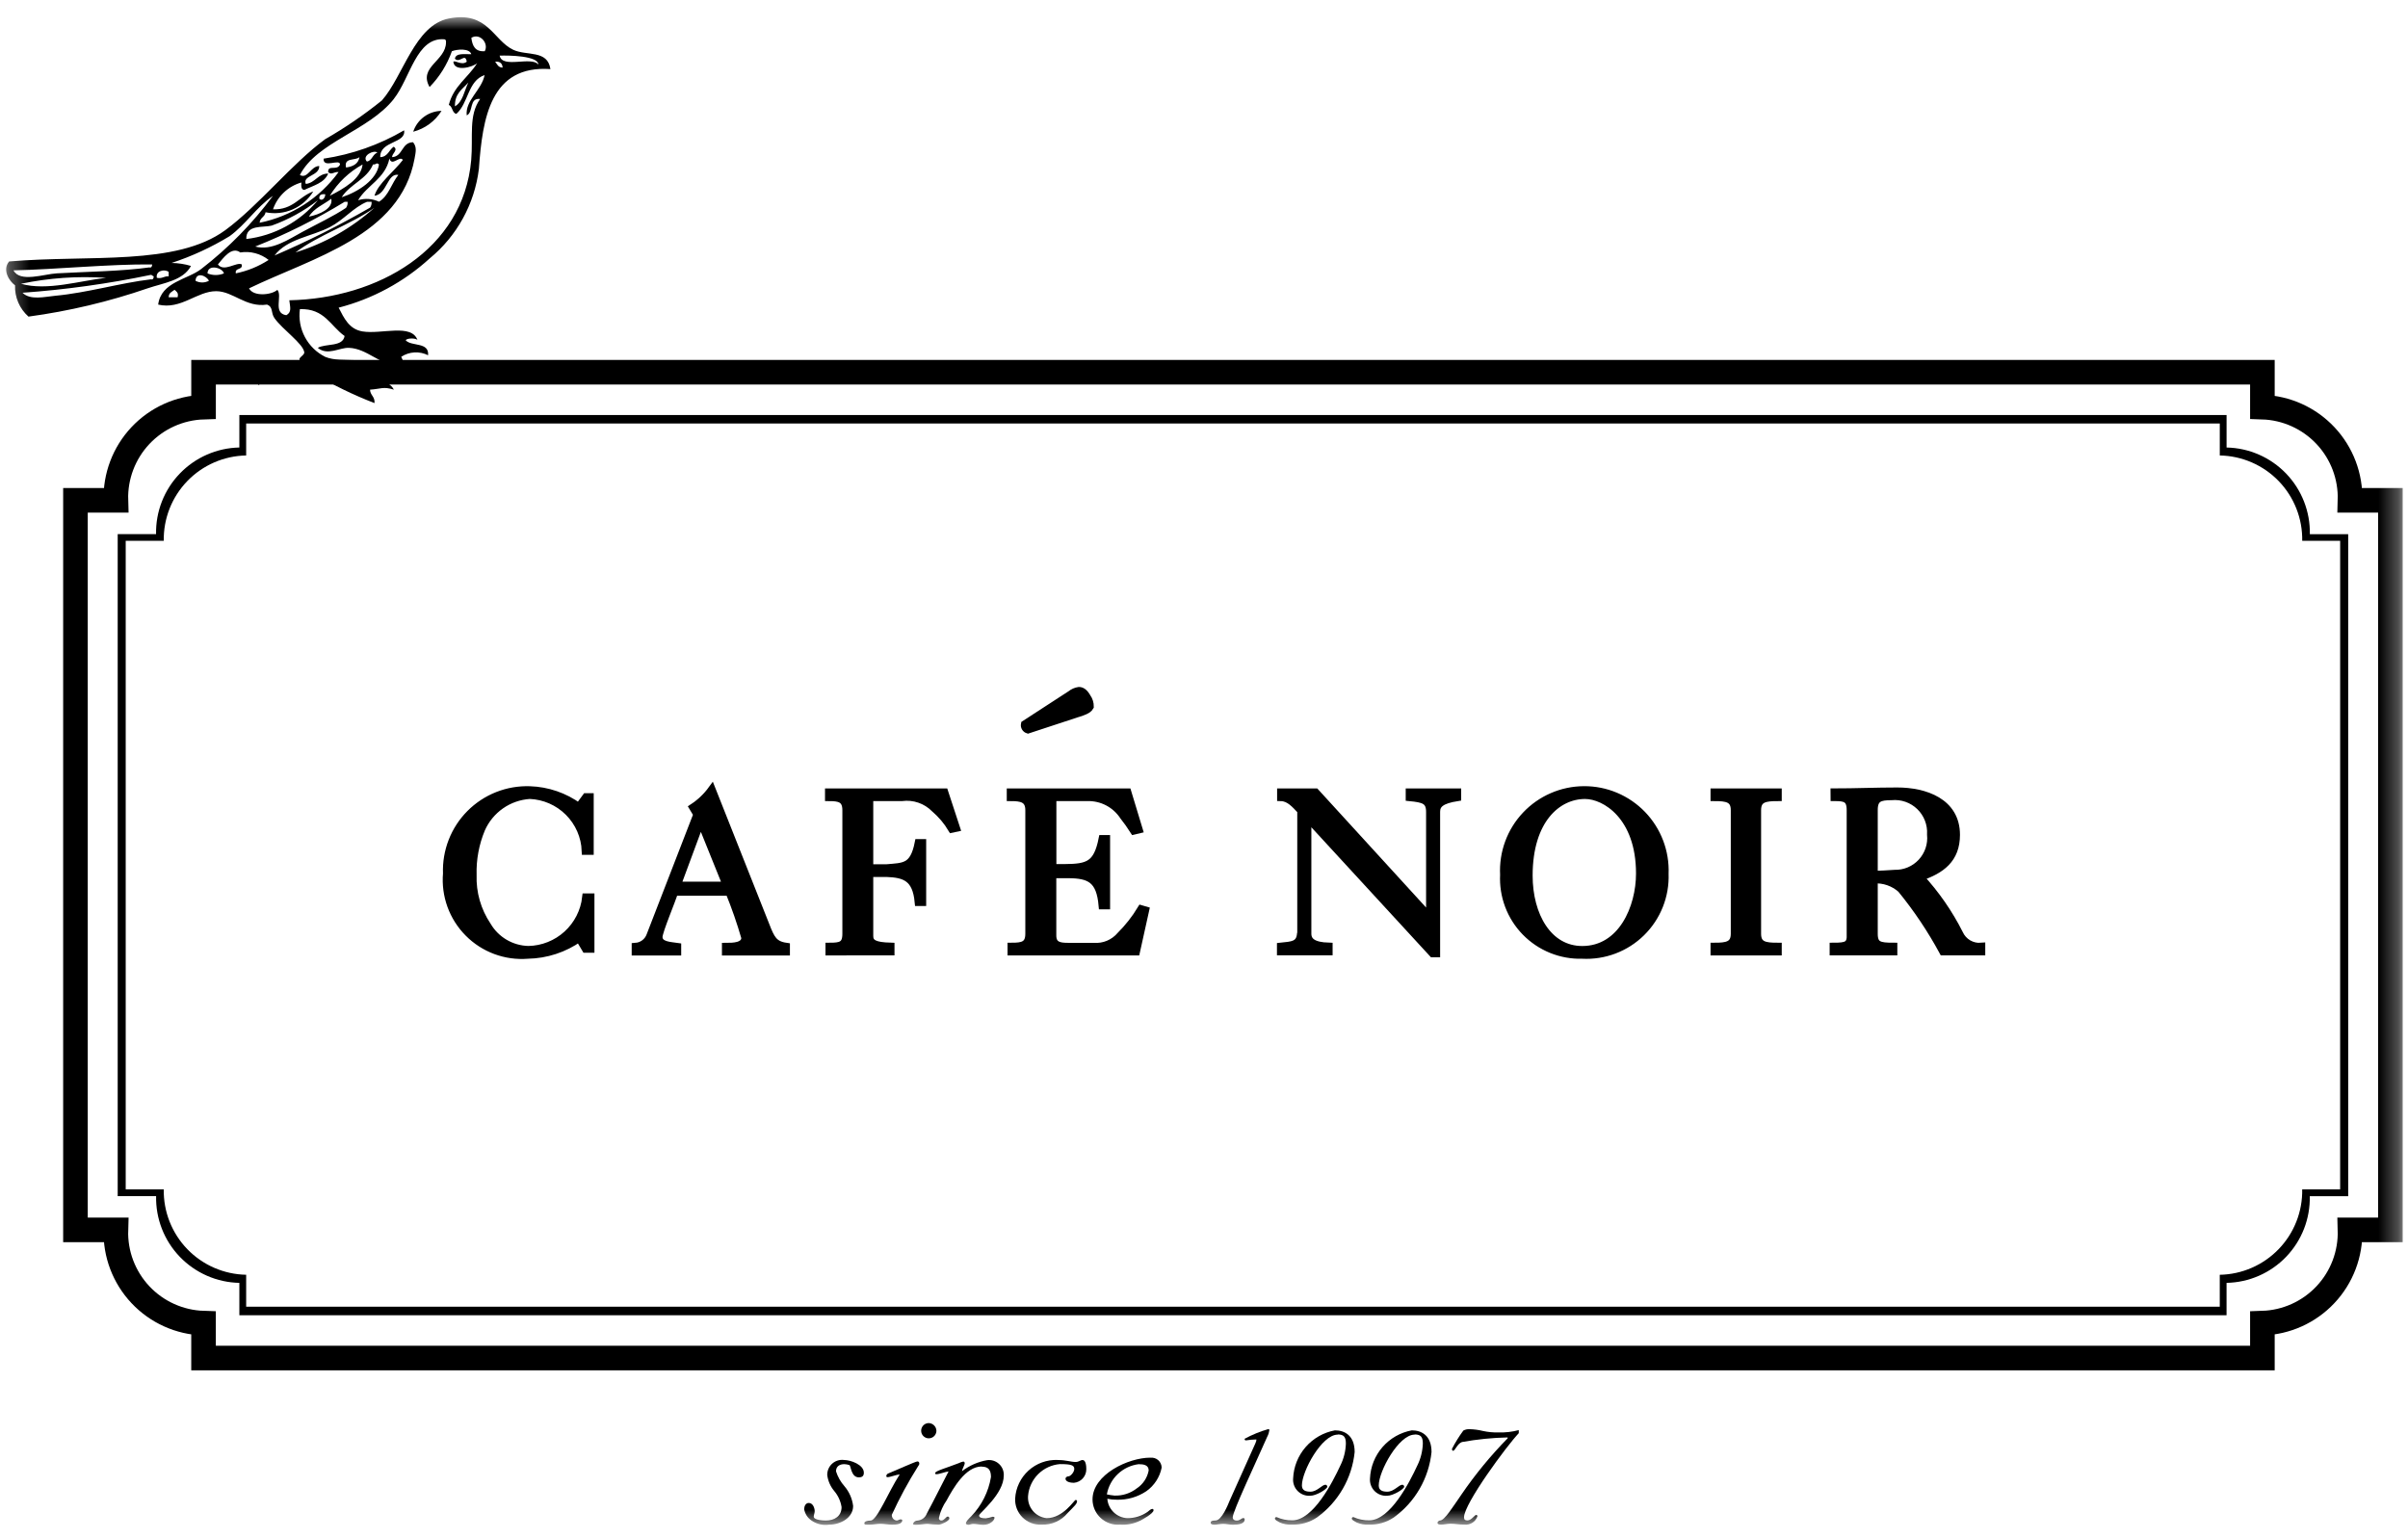 <svg width="122" height="78" viewBox="0 0 122 78" fill="none" xmlns="http://www.w3.org/2000/svg">
<mask id="mask0_11_1423" style="mask-type:luminance" maskUnits="userSpaceOnUse" x="0" y="0" width="122" height="78">
<path d="M121.692 0.871H0.31V77.258H121.692V0.871Z" fill="white"/>
</mask>
<g mask="url(#mask0_11_1423)">
<path d="M114.623 68.814V67.045C115.837 67.006 116.987 66.487 117.819 65.601C118.652 64.715 119.098 63.535 119.062 62.32H121.108V25.351H119.062C119.098 24.136 118.651 22.957 117.818 22.072C116.986 21.187 115.837 20.668 114.623 20.629V18.86H10.313V20.629C9.099 20.667 7.948 21.185 7.115 22.071C6.283 22.956 5.835 24.136 5.872 25.351H3.823V62.32H5.872C5.834 63.535 6.281 64.716 7.114 65.602C7.947 66.488 9.097 67.007 10.312 67.045V68.814H114.623Z" stroke="black" stroke-width="1.246" stroke-miterlimit="10"/>
<path d="M118.562 60.265H116.64C116.66 61.393 116.231 62.483 115.447 63.294C114.664 64.106 113.59 64.574 112.463 64.594V66.213H12.472V64.593C11.344 64.572 10.271 64.105 9.488 63.293C8.705 62.482 8.277 61.392 8.297 60.265H6.369V27.404H8.297C8.277 26.277 8.706 25.188 9.489 24.377C10.272 23.566 11.345 23.099 12.472 23.079V21.459H112.464V23.079C113.022 23.089 113.573 23.208 114.085 23.431C114.597 23.653 115.06 23.975 115.448 24.376C115.836 24.778 116.141 25.252 116.345 25.771C116.55 26.291 116.65 26.846 116.641 27.404H118.563L118.562 60.265ZM112.808 22.676V21.03H12.127V22.675C10.985 22.698 9.899 23.174 9.108 23.997C8.316 24.82 7.884 25.924 7.907 27.066H5.963V60.609H7.909C7.897 61.175 7.997 61.737 8.202 62.264C8.408 62.791 8.715 63.272 9.107 63.68C9.499 64.088 9.967 64.415 10.485 64.642C11.003 64.87 11.561 64.993 12.127 65.004V66.644H112.807V65.004C113.372 64.993 113.93 64.871 114.448 64.644C114.966 64.418 115.434 64.091 115.826 63.683C116.218 63.275 116.525 62.794 116.731 62.267C116.936 61.741 117.036 61.178 117.024 60.613H118.97V27.067H117.027C117.049 25.926 116.618 24.822 115.827 23.998C115.036 23.175 113.951 22.699 112.81 22.676" fill="black"/>
<path d="M52.081 36.967C52.027 36.95 51.981 36.914 51.952 36.865C51.922 36.816 51.912 36.758 51.923 36.702L54.257 35.186C54.374 35.092 54.514 35.03 54.663 35.008C54.795 35.008 54.928 35.085 55.072 35.339C55.169 35.476 55.22 35.639 55.218 35.806C55.163 35.906 55.059 35.982 54.809 36.07L52.081 36.967Z" fill="black"/>
<path d="M52.081 36.967C52.027 36.95 51.981 36.914 51.952 36.865C51.922 36.816 51.912 36.758 51.923 36.702L54.257 35.186C54.374 35.092 54.514 35.03 54.663 35.008C54.795 35.008 54.928 35.085 55.072 35.339C55.169 35.476 55.22 35.639 55.218 35.806C55.163 35.906 55.059 35.982 54.809 36.07L52.081 36.967Z" stroke="black" stroke-width="0.398"/>
<path d="M29.695 40.391H29.881V43.115H29.672C29.643 42.373 29.335 41.67 28.81 41.145C28.285 40.621 27.581 40.313 26.84 40.284C26.312 40.318 25.803 40.496 25.369 40.799C24.936 41.102 24.594 41.518 24.381 42.002C24.074 42.739 23.926 43.532 23.948 44.33C23.917 45.244 24.174 46.145 24.683 46.905C24.897 47.27 25.201 47.575 25.567 47.79C25.932 48.004 26.346 48.122 26.77 48.132C27.497 48.119 28.196 47.841 28.734 47.351C29.272 46.861 29.614 46.191 29.695 45.468H29.918V48.077H29.674L29.346 47.526C28.582 48.067 27.672 48.365 26.735 48.381C26.185 48.425 25.631 48.348 25.113 48.156C24.595 47.964 24.125 47.661 23.736 47.269C23.346 46.877 23.047 46.405 22.858 45.886C22.67 45.367 22.596 44.812 22.643 44.262C22.621 43.703 22.715 43.146 22.918 42.625C23.12 42.104 23.429 41.631 23.823 41.234C24.217 40.838 24.689 40.527 25.208 40.321C25.728 40.115 26.285 40.019 26.843 40.038C27.738 40.066 28.604 40.364 29.326 40.893L29.695 40.391Z" fill="black"/>
<path d="M29.695 40.391H29.881V43.115H29.672C29.643 42.373 29.335 41.67 28.81 41.145C28.285 40.621 27.581 40.313 26.84 40.284C26.312 40.318 25.803 40.496 25.369 40.799C24.936 41.102 24.594 41.518 24.381 42.002C24.074 42.739 23.926 43.532 23.948 44.33C23.917 45.244 24.174 46.145 24.683 46.905C24.897 47.27 25.201 47.575 25.567 47.79C25.932 48.004 26.346 48.122 26.77 48.132C27.497 48.119 28.196 47.841 28.734 47.351C29.272 46.861 29.614 46.191 29.695 45.468H29.918V48.077H29.674L29.346 47.526C28.582 48.067 27.672 48.365 26.735 48.381C26.185 48.425 25.631 48.348 25.113 48.156C24.595 47.964 24.125 47.661 23.736 47.269C23.346 46.877 23.047 46.405 22.858 45.886C22.67 45.367 22.596 44.812 22.643 44.262C22.621 43.703 22.715 43.146 22.918 42.625C23.12 42.104 23.429 41.631 23.823 41.234C24.217 40.838 24.689 40.527 25.208 40.321C25.728 40.115 26.285 40.019 26.843 40.038C27.738 40.066 28.604 40.364 29.326 40.893L29.695 40.391Z" stroke="black" stroke-width="0.398"/>
<path d="M34.289 44.873H36.822L35.502 41.601L34.289 44.873ZM32.203 48.217V47.974C32.367 47.962 32.525 47.904 32.657 47.805C32.789 47.706 32.89 47.571 32.947 47.417L35.328 41.268L35.117 40.917C35.484 40.675 35.804 40.371 36.063 40.017L38.795 46.908C39.051 47.566 39.196 47.879 39.822 47.97V48.217H36.776V47.974C37.127 47.974 37.757 47.974 37.757 47.511C37.529 46.723 37.26 45.947 36.95 45.188H34.16C34.045 45.604 33.368 47.176 33.368 47.476C33.368 47.926 33.987 47.926 34.313 47.976V48.217H32.203Z" fill="black"/>
<path d="M34.289 44.873H36.822L35.502 41.601L34.289 44.873ZM32.203 48.217V47.974C32.367 47.962 32.525 47.904 32.657 47.805C32.789 47.706 32.89 47.571 32.947 47.417L35.328 41.268L35.117 40.917C35.484 40.675 35.804 40.371 36.063 40.017L38.795 46.908C39.051 47.566 39.196 47.879 39.822 47.97V48.217H36.776V47.974C37.127 47.974 37.757 47.974 37.757 47.511C37.529 46.723 37.26 45.947 36.95 45.188H34.16C34.045 45.604 33.368 47.176 33.368 47.476C33.368 47.926 33.987 47.926 34.313 47.976V48.217H32.203Z" stroke="black" stroke-width="0.398"/>
<path d="M42.022 48.213V47.968C42.599 47.968 42.877 47.91 42.877 47.313V41.05C42.877 40.45 42.507 40.393 41.998 40.393V40.15H47.847L48.438 41.95L48.228 41.995C47.997 41.608 47.704 41.262 47.362 40.968C47.146 40.749 46.882 40.584 46.592 40.484C46.3 40.384 45.99 40.353 45.685 40.393H44.044V43.993H44.91C45.791 43.912 46.288 43.981 46.541 42.718H46.725V45.708H46.541C46.425 44.458 45.84 44.271 44.91 44.237H44.044V47.428C44.044 47.802 44.31 47.942 45.12 47.965V48.21L42.022 48.213Z" fill="black"/>
<path d="M42.022 48.213V47.968C42.599 47.968 42.877 47.91 42.877 47.313V41.05C42.877 40.45 42.507 40.393 41.998 40.393V40.15H47.847L48.438 41.95L48.228 41.995C47.997 41.608 47.704 41.262 47.362 40.968C47.146 40.749 46.882 40.584 46.592 40.484C46.3 40.384 45.99 40.353 45.685 40.393H44.044V43.993H44.91C45.791 43.912 46.288 43.981 46.541 42.718H46.725V45.708H46.541C46.425 44.458 45.84 44.271 44.91 44.237H44.044V47.428C44.044 47.802 44.31 47.942 45.12 47.965V48.21L42.022 48.213Z" stroke="black" stroke-width="0.398"/>
<path d="M51.246 48.213V47.968C51.801 47.968 52.146 47.91 52.146 47.313V41.05C52.146 40.45 51.728 40.393 51.206 40.393V40.15H57.124L57.694 42.031L57.449 42.089C57.287 41.834 57.113 41.589 56.926 41.353C56.726 41.048 56.452 40.8 56.129 40.632C55.806 40.464 55.445 40.382 55.082 40.393H53.322V43.982H53.959C55.131 43.972 55.594 43.831 55.859 42.511H56.043V45.878H55.859C55.742 44.568 55.232 44.3 54.107 44.3H53.318V47.4C53.318 47.926 53.689 47.973 54.118 47.973H55.418C55.67 47.992 55.924 47.95 56.158 47.853C56.392 47.755 56.6 47.605 56.766 47.412C57.17 47.009 57.525 46.558 57.821 46.069L58.021 46.127L57.559 48.213H51.246Z" fill="black"/>
<path d="M51.246 48.213V47.968C51.801 47.968 52.146 47.91 52.146 47.313V41.05C52.146 40.45 51.728 40.393 51.206 40.393V40.15H57.124L57.694 42.031L57.449 42.089C57.287 41.834 57.113 41.589 56.926 41.353C56.726 41.048 56.452 40.8 56.129 40.632C55.806 40.464 55.445 40.382 55.082 40.393H53.322V43.982H53.959C55.131 43.972 55.594 43.831 55.859 42.511H56.043V45.878H55.859C55.742 44.568 55.232 44.3 54.107 44.3H53.318V47.4C53.318 47.926 53.689 47.973 54.118 47.973H55.418C55.67 47.992 55.924 47.95 56.158 47.853C56.392 47.755 56.6 47.605 56.766 47.412C57.17 47.009 57.525 46.558 57.821 46.069L58.021 46.127L57.559 48.213H51.246Z" stroke="black" stroke-width="0.398"/>
<path d="M66.24 41.408V47.308C66.24 47.708 66.534 47.94 67.317 47.964V48.208H64.895V47.964C65.454 47.905 65.868 47.905 65.912 47.308C65.913 47.295 65.917 47.283 65.924 47.273V41.072C65.608 40.733 65.323 40.407 64.903 40.394V40.149H66.65L72.451 46.498V41.143C72.451 40.543 72.135 40.465 71.419 40.395V40.15H73.831V40.395C73.022 40.524 72.764 40.744 72.764 41.131V48.308H72.587L66.24 41.408Z" fill="black"/>
<path d="M66.24 41.408V47.308C66.24 47.708 66.534 47.94 67.317 47.964V48.208H64.895V47.964C65.454 47.905 65.868 47.905 65.912 47.308C65.913 47.295 65.917 47.283 65.924 47.273V41.072C65.608 40.733 65.323 40.407 64.903 40.394V40.149H66.65L72.451 46.498V41.143C72.451 40.543 72.135 40.465 71.419 40.395V40.15H73.831V40.395C73.022 40.524 72.764 40.744 72.764 41.131V48.308H72.587L66.24 41.408Z" stroke="black" stroke-width="0.398"/>
<path d="M80.305 40.286C78.906 40.286 77.451 41.525 77.451 44.367C77.451 46.393 78.433 48.134 80.163 48.134C82.175 48.134 83.087 45.994 83.087 44.262C83.087 41.362 81.335 40.286 80.305 40.286ZM84.34 44.276C84.359 44.827 84.264 45.375 84.061 45.887C83.857 46.399 83.549 46.862 83.156 47.249C82.763 47.635 82.294 47.935 81.779 48.13C81.264 48.325 80.714 48.41 80.163 48.381C79.631 48.396 79.101 48.3 78.607 48.1C78.113 47.9 77.665 47.599 77.293 47.218C76.921 46.837 76.632 46.382 76.444 45.883C76.256 45.385 76.174 44.852 76.201 44.32C76.173 43.77 76.256 43.22 76.446 42.703C76.636 42.185 76.929 41.712 77.307 41.312C77.685 40.911 78.141 40.591 78.646 40.372C79.151 40.152 79.695 40.038 80.246 40.035C80.797 40.031 81.343 40.14 81.851 40.354C82.358 40.568 82.817 40.883 83.2 41.279C83.582 41.675 83.88 42.145 84.076 42.66C84.272 43.175 84.361 43.725 84.338 44.275" fill="black"/>
<path d="M80.305 40.286C78.906 40.286 77.451 41.525 77.451 44.367C77.451 46.393 78.433 48.134 80.163 48.134C82.175 48.134 83.087 45.994 83.087 44.262C83.087 41.362 81.335 40.286 80.305 40.286ZM84.34 44.275C84.36 44.826 84.265 45.374 84.061 45.886C83.857 46.398 83.549 46.862 83.156 47.248C82.763 47.635 82.294 47.935 81.779 48.13C81.264 48.325 80.714 48.41 80.163 48.381C79.631 48.396 79.101 48.3 78.607 48.1C78.113 47.9 77.665 47.599 77.293 47.218C76.921 46.837 76.632 46.382 76.444 45.883C76.256 45.385 76.174 44.852 76.201 44.32C76.173 43.77 76.256 43.22 76.446 42.703C76.636 42.185 76.929 41.712 77.307 41.312C77.685 40.911 78.141 40.591 78.646 40.372C79.151 40.152 79.695 40.038 80.246 40.035C80.797 40.031 81.343 40.14 81.851 40.354C82.358 40.568 82.817 40.883 83.2 41.279C83.582 41.675 83.88 42.145 84.076 42.66C84.272 43.175 84.362 43.725 84.34 44.275Z" stroke="black" stroke-width="0.398"/>
<path d="M86.862 48.213V47.968C87.483 47.968 87.888 47.91 87.888 47.313V41.05C87.888 40.45 87.481 40.393 86.862 40.393V40.15H90.072V40.393C89.43 40.393 89.026 40.453 89.026 41.05V47.313C89.026 47.913 89.425 47.968 90.072 47.968V48.213H86.862Z" fill="black"/>
<path d="M86.862 48.213V47.968C87.483 47.968 87.888 47.91 87.888 47.313V41.05C87.888 40.45 87.481 40.393 86.862 40.393V40.15H90.072V40.393C89.43 40.393 89.026 40.453 89.026 41.05V47.313C89.026 47.913 89.425 47.968 90.072 47.968V48.213H86.862Z" stroke="black" stroke-width="0.398"/>
<path d="M97.832 42.286C97.848 42.021 97.806 41.756 97.71 41.509C97.614 41.262 97.466 41.038 97.275 40.854C97.084 40.67 96.856 40.529 96.605 40.441C96.355 40.354 96.088 40.322 95.825 40.347C95.225 40.347 94.936 40.441 94.936 41.047V44.321C95.285 44.321 95.636 44.298 95.986 44.274C96.242 44.28 96.497 44.232 96.733 44.133C96.97 44.033 97.182 43.884 97.357 43.696C97.531 43.508 97.664 43.285 97.746 43.042C97.828 42.799 97.857 42.541 97.832 42.286ZM92.942 40.148C93.981 40.148 95.055 40.101 96.124 40.101C97.525 40.101 99.102 40.637 99.102 42.301C99.102 43.527 98.353 44.077 97.269 44.441C98.064 45.301 98.736 46.268 99.263 47.314C99.359 47.526 99.518 47.702 99.719 47.82C99.92 47.937 100.152 47.99 100.383 47.97V48.211H98.447C97.84 47.09 97.129 46.03 96.323 45.044C96.134 44.877 95.915 44.748 95.677 44.666C95.439 44.584 95.187 44.55 94.936 44.565V47.311C94.936 47.911 95.216 47.967 95.928 47.967V48.211H92.897V47.967C93.55 47.967 93.796 47.91 93.76 47.311V41.048C93.76 40.448 93.48 40.392 92.944 40.392L92.942 40.148Z" fill="black"/>
<path d="M97.832 42.286C97.848 42.021 97.806 41.756 97.71 41.509C97.614 41.262 97.466 41.038 97.275 40.854C97.084 40.67 96.856 40.529 96.605 40.441C96.355 40.354 96.088 40.322 95.825 40.347C95.225 40.347 94.936 40.441 94.936 41.047V44.321C95.285 44.321 95.636 44.298 95.986 44.274C96.242 44.28 96.497 44.232 96.733 44.133C96.97 44.033 97.182 43.884 97.357 43.696C97.531 43.508 97.664 43.285 97.746 43.042C97.828 42.799 97.857 42.541 97.832 42.286ZM92.942 40.148C93.981 40.148 95.055 40.101 96.124 40.101C97.525 40.101 99.102 40.637 99.102 42.301C99.102 43.527 98.353 44.077 97.269 44.441C98.064 45.301 98.736 46.268 99.263 47.314C99.359 47.526 99.518 47.702 99.719 47.82C99.92 47.937 100.152 47.99 100.383 47.97V48.211H98.447C97.84 47.09 97.129 46.03 96.323 45.044C96.134 44.877 95.915 44.748 95.677 44.666C95.439 44.584 95.187 44.55 94.936 44.565V47.311C94.936 47.911 95.216 47.967 95.928 47.967V48.211H92.897V47.967C93.55 47.967 93.796 47.91 93.76 47.311V41.048C93.76 40.448 93.48 40.392 92.944 40.392L92.942 40.148Z" stroke="black" stroke-width="0.398"/>
<path d="M43.513 74.859C43.113 74.859 43.113 74.259 43.034 74.237C42.95 74.208 42.864 74.192 42.776 74.19C42.53 74.19 42.356 74.308 42.356 74.553C42.445 74.834 42.593 75.093 42.789 75.314C43.028 75.596 43.178 75.941 43.223 76.308C43.223 76.929 42.556 77.256 42.006 77.256C41.698 77.301 41.385 77.23 41.128 77.056C41.027 76.991 40.94 76.905 40.874 76.805C40.808 76.704 40.763 76.591 40.743 76.473C40.743 76.331 40.811 76.156 40.976 76.156C41.186 76.156 41.276 76.413 41.276 76.576C41.276 76.671 41.228 76.762 41.228 76.847C41.228 77.022 41.685 77.047 41.838 77.047C42.284 77.047 42.638 76.822 42.638 76.366C42.591 76.064 42.461 75.78 42.263 75.547C42.071 75.318 41.949 75.038 41.912 74.741C41.909 74.632 41.931 74.524 41.974 74.425C42.017 74.325 42.082 74.236 42.163 74.163C42.244 74.091 42.34 74.037 42.444 74.005C42.548 73.973 42.658 73.964 42.766 73.979C43.095 73.979 43.766 74.215 43.766 74.623C43.766 74.788 43.682 74.858 43.519 74.858" fill="black"/>
<path d="M47.443 72.494C47.443 72.57 47.42 72.645 47.378 72.709C47.336 72.772 47.276 72.822 47.205 72.851C47.135 72.88 47.057 72.888 46.982 72.874C46.907 72.859 46.838 72.822 46.784 72.769C46.73 72.715 46.693 72.646 46.678 72.571C46.663 72.496 46.67 72.419 46.7 72.348C46.728 72.278 46.778 72.217 46.841 72.174C46.905 72.132 46.979 72.109 47.056 72.109C47.157 72.112 47.253 72.154 47.325 72.225C47.397 72.297 47.439 72.393 47.443 72.494ZM46.578 74.156C46.578 74.216 46.541 74.25 46.508 74.307C46.013 75.093 45.571 75.91 45.184 76.755C45.179 76.826 45.202 76.897 45.248 76.951C45.294 77.006 45.359 77.04 45.431 77.048C45.501 77.048 45.559 76.987 45.63 76.987C45.666 76.987 45.712 76.999 45.712 77.035C45.712 77.247 45.361 77.257 45.197 77.257C44.996 77.257 44.797 77.212 44.602 77.212C44.425 77.212 44.237 77.257 44.05 77.257C43.839 77.257 43.792 77.269 43.792 77.176C43.792 77.105 43.92 77.049 44.108 77.049C44.435 77.049 45.008 75.596 45.584 74.709C45.383 74.731 45.103 74.849 44.962 74.849C44.954 74.85 44.946 74.848 44.939 74.846C44.931 74.843 44.925 74.839 44.919 74.833C44.914 74.828 44.909 74.821 44.907 74.814C44.904 74.806 44.903 74.799 44.904 74.791C44.906 74.762 44.917 74.734 44.934 74.711C44.952 74.688 44.976 74.671 45.004 74.661C45.261 74.561 46.386 74.052 46.478 74.052C46.55 74.052 46.574 74.1 46.574 74.158" fill="black"/>
<path d="M49.735 74.309C48.917 74.309 48.296 75.409 47.958 76.029C47.771 76.296 47.639 76.597 47.57 76.916C47.568 76.933 47.569 76.951 47.575 76.968C47.581 76.984 47.59 76.999 47.602 77.012C47.615 77.024 47.63 77.034 47.646 77.04C47.663 77.046 47.68 77.048 47.698 77.046C47.84 77.046 47.932 76.846 48.015 76.846C48.026 76.846 48.038 76.849 48.049 76.853C48.059 76.858 48.069 76.865 48.077 76.874C48.085 76.883 48.09 76.894 48.094 76.905C48.097 76.916 48.098 76.928 48.097 76.94C48.097 77.08 47.663 77.257 47.559 77.257C47.37 77.252 47.181 77.238 46.994 77.214C46.854 77.214 46.609 77.262 46.421 77.262C46.351 77.262 46.257 77.262 46.257 77.214C46.271 77.166 46.301 77.125 46.341 77.096C46.381 77.066 46.429 77.05 46.479 77.05C46.585 77.043 46.687 77.005 46.772 76.941C46.857 76.877 46.922 76.789 46.958 76.689C47.345 75.975 47.683 75.273 48.058 74.559C47.872 74.581 47.603 74.699 47.437 74.699C47.39 74.699 47.38 74.675 47.38 74.64C47.38 74.533 47.954 74.382 48.573 74.14C48.646 74.102 48.725 74.074 48.807 74.058C48.827 74.06 48.845 74.069 48.858 74.085C48.871 74.1 48.878 74.12 48.877 74.14C48.877 74.232 48.761 74.409 48.737 74.548C49.11 74.261 49.548 74.069 50.013 73.988C50.121 73.974 50.231 73.983 50.335 74.016C50.439 74.049 50.534 74.104 50.614 74.178C50.695 74.251 50.758 74.342 50.8 74.442C50.841 74.543 50.861 74.652 50.856 74.761C50.856 75.719 49.604 76.661 49.604 76.795C49.604 76.901 49.756 76.935 49.944 76.935C50.062 76.919 50.179 76.891 50.293 76.854C50.341 76.854 50.387 76.864 50.387 76.901C50.387 77.041 50.153 77.264 49.827 77.264C49.627 77.264 49.464 77.216 49.311 77.216C49.211 77.216 49.136 77.264 49.065 77.264C48.994 77.264 48.937 77.228 48.937 77.195C48.937 77.088 49.078 76.961 49.207 76.831C49.734 76.285 50.083 75.591 50.207 74.842C50.207 74.503 50.089 74.316 49.738 74.316" fill="black"/>
<path d="M53.586 73.98C54.03 73.98 54.252 74.08 54.497 74.08C54.661 74.08 54.744 73.98 54.848 73.98C55.012 73.98 55.037 74.28 55.037 74.435C55.041 74.611 54.978 74.781 54.86 74.911C54.743 75.041 54.58 75.121 54.405 75.135C54.239 75.135 53.983 75.087 53.983 74.925C53.983 74.856 54.064 74.807 54.135 74.807C54.235 74.807 54.427 74.597 54.427 74.431C54.427 74.245 54.274 74.187 53.701 74.187C53.284 74.221 52.893 74.402 52.597 74.697C52.301 74.993 52.12 75.383 52.086 75.8C52.065 76.073 52.152 76.343 52.326 76.553C52.501 76.763 52.751 76.897 53.023 76.927C53.877 76.927 54.423 76.003 54.497 76.003C54.522 76.003 54.568 76.015 54.568 76.062C54.568 76.202 54.451 76.293 54.088 76.67C53.928 76.863 53.725 77.016 53.496 77.117C53.267 77.218 53.018 77.265 52.768 77.253C52.591 77.263 52.414 77.235 52.249 77.173C52.084 77.11 51.933 77.013 51.807 76.889C51.681 76.765 51.583 76.615 51.518 76.451C51.454 76.286 51.424 76.11 51.432 75.933C51.462 75.39 51.706 74.88 52.109 74.514C52.512 74.148 53.043 73.956 53.587 73.978" fill="black"/>
<path d="M57.69 74.191C57.293 74.241 56.922 74.416 56.632 74.692C56.342 74.967 56.148 75.328 56.078 75.722C56.205 75.75 56.334 75.77 56.465 75.782C56.87 75.797 57.268 75.669 57.589 75.421C57.746 75.318 57.882 75.184 57.986 75.027C58.091 74.871 58.162 74.694 58.197 74.509C58.197 74.226 57.928 74.192 57.697 74.192M58.282 73.864C58.353 73.855 58.425 73.862 58.494 73.883C58.562 73.904 58.626 73.939 58.68 73.986C58.734 74.033 58.777 74.091 58.807 74.156C58.837 74.221 58.854 74.292 58.855 74.364C58.76 74.846 58.483 75.273 58.083 75.557C57.64 75.855 57.116 76.007 56.583 75.991C56.421 75.992 56.26 75.977 56.102 75.945C56.122 76.203 56.235 76.444 56.42 76.625C56.605 76.805 56.849 76.913 57.108 76.927C57.476 76.931 57.836 76.82 58.139 76.61C58.239 76.529 58.315 76.459 58.384 76.459C58.42 76.459 58.443 76.481 58.443 76.528C58.443 76.693 57.858 77.009 57.764 77.054C57.448 77.21 57.096 77.279 56.745 77.254C56.568 77.269 56.39 77.247 56.222 77.189C56.054 77.132 55.9 77.04 55.769 76.921C55.638 76.801 55.533 76.655 55.462 76.493C55.39 76.331 55.352 76.155 55.352 75.978C55.352 74.715 57.168 73.861 58.279 73.861" fill="black"/>
<path d="M61.514 77.256C61.444 77.256 61.339 77.244 61.339 77.162C61.339 77.08 61.398 77.045 61.584 77.045C61.901 77.045 62.218 76.239 62.31 76.016L63.328 73.747C63.608 73.115 63.656 73.056 63.656 72.939C63.48 72.942 63.305 72.957 63.132 72.985C63.083 72.985 63.059 72.976 63.059 72.904C63.442 72.696 63.847 72.531 64.266 72.411C64.278 72.411 64.311 72.423 64.311 72.47C64.296 72.581 64.263 72.688 64.21 72.787C63.611 74.144 62.455 76.587 62.455 76.887C62.455 76.968 62.511 77.049 62.663 77.049C62.837 77.049 62.886 76.922 63.004 76.922C63.02 76.924 63.035 76.932 63.046 76.945C63.056 76.958 63.062 76.974 63.06 76.991C63.06 77.226 62.721 77.26 62.455 77.26C62.289 77.26 62.138 77.215 61.974 77.215C61.809 77.215 61.645 77.26 61.517 77.26" fill="black"/>
<path d="M67.773 72.694C66.969 72.694 65.96 74.543 65.96 75.269C65.96 75.526 66.159 75.585 66.394 75.585C66.734 75.585 66.977 75.233 67.154 75.233C67.18 75.235 67.203 75.246 67.221 75.265C67.238 75.283 67.248 75.308 67.248 75.333C67.248 75.451 66.686 75.79 66.394 75.79C66.276 75.8 66.157 75.784 66.046 75.744C65.935 75.703 65.834 75.639 65.75 75.555C65.667 75.472 65.602 75.371 65.562 75.26C65.521 75.148 65.505 75.03 65.516 74.912C65.541 74.326 65.764 73.767 66.149 73.324C66.534 72.882 67.057 72.583 67.633 72.477C68.114 72.477 68.633 72.724 68.633 73.577C68.566 74.232 68.362 74.866 68.033 75.437C67.704 76.008 67.258 76.502 66.725 76.889C66.352 77.14 65.91 77.267 65.46 77.253C65.248 77.267 65.036 77.23 64.841 77.146C64.74 77.087 64.594 77.029 64.594 76.946C64.594 76.885 64.641 76.874 64.677 76.874C64.928 76.984 65.198 77.04 65.472 77.037C66.538 77.037 67.519 75.094 67.906 74.264C68.079 73.918 68.175 73.539 68.188 73.153C68.188 72.836 68.106 72.685 67.778 72.685" fill="black"/>
<path d="M71.668 72.694C70.868 72.694 69.853 74.543 69.853 75.269C69.853 75.526 70.053 75.585 70.287 75.585C70.629 75.585 70.874 75.233 71.049 75.233C71.075 75.235 71.099 75.246 71.116 75.265C71.133 75.283 71.143 75.308 71.142 75.333C71.142 75.451 70.581 75.79 70.287 75.79C70.17 75.8 70.051 75.784 69.94 75.743C69.829 75.703 69.729 75.638 69.645 75.555C69.562 75.471 69.497 75.37 69.457 75.259C69.416 75.148 69.4 75.03 69.41 74.912C69.436 74.326 69.659 73.767 70.043 73.325C70.428 72.882 70.951 72.584 71.528 72.477C72.008 72.477 72.528 72.724 72.528 73.577C72.46 74.232 72.256 74.866 71.927 75.437C71.598 76.008 71.152 76.502 70.618 76.889C70.245 77.141 69.802 77.268 69.353 77.253C69.141 77.267 68.929 77.23 68.734 77.146C68.635 77.087 68.489 77.029 68.489 76.946C68.489 76.885 68.537 76.874 68.572 76.874C68.823 76.985 69.096 77.041 69.371 77.037C70.436 77.037 71.421 75.094 71.805 74.264C71.978 73.918 72.073 73.539 72.087 73.153C72.087 72.836 72.005 72.685 71.675 72.685" fill="black"/>
<path d="M76.948 72.62C76.362 73.229 74.174 76.19 74.174 76.88C74.174 77.009 74.233 77.043 74.35 77.043C74.536 77.043 74.723 76.763 74.784 76.763C74.793 76.762 74.803 76.763 74.812 76.766C74.82 76.769 74.829 76.774 74.835 76.781C74.842 76.788 74.847 76.796 74.85 76.805C74.853 76.814 74.854 76.823 74.853 76.833C74.807 76.969 74.715 77.085 74.594 77.162C74.472 77.238 74.328 77.27 74.186 77.253C73.869 77.253 73.751 77.208 73.496 77.208C73.321 77.208 73.167 77.253 73.017 77.253C72.91 77.253 72.83 77.242 72.83 77.153C72.83 77.104 72.911 77.046 72.956 77.046C73.191 77.046 73.612 76.346 74.046 75.725C74.74 74.71 75.523 73.758 76.384 72.88V72.836C75.607 72.853 74.833 72.931 74.069 73.069C73.835 73.15 73.718 73.512 73.624 73.512C73.576 73.512 73.564 73.464 73.564 73.412C73.731 73.09 73.923 72.781 74.139 72.488C74.235 72.436 74.344 72.411 74.454 72.417C74.687 72.423 74.919 72.455 75.146 72.511C75.395 72.564 75.65 72.588 75.905 72.583C76.256 72.595 76.608 72.555 76.948 72.464V72.62Z" fill="black"/>
<path d="M22.37 5.618C22.05 5.623 21.741 5.728 21.483 5.917C21.226 6.107 21.034 6.372 20.935 6.675C21.531 6.52 22.045 6.141 22.37 5.618Z" fill="black"/>
<path d="M8.998 15.063H8.545C8.545 14.838 8.717 14.78 8.845 14.684C8.93 14.774 9.062 14.821 8.998 15.063ZM5.371 14.079C4.071 14.219 2.371 14.756 1.064 14.379C2.479 14.083 3.928 13.982 5.371 14.079ZM7.637 13.928C7.713 13.928 7.727 13.99 7.789 14.003C7.78 14.096 7.766 14.183 7.637 14.155C6.081 14.34 4.412 14.838 2.802 14.986C2.278 15.034 1.538 15.231 1.14 14.834C3.324 14.678 5.496 14.376 7.64 13.928M10.585 14.228C10.48 14.284 10.363 14.313 10.245 14.313C10.126 14.313 10.009 14.284 9.905 14.228C9.932 13.748 10.473 13.977 10.585 14.228ZM8.546 13.774V14.001C8.303 13.985 8.225 14.136 7.946 14.077C7.873 13.716 8.339 13.621 8.546 13.777M11.345 13.854C11.079 13.963 10.78 13.963 10.514 13.854C10.514 13.368 11.275 13.554 11.345 13.854ZM7.71 13.4C7.701 13.49 7.688 13.578 7.557 13.551C6.179 13.745 4.39 13.766 2.874 13.851C2.236 13.886 1.008 14.331 0.684 13.699C2.768 13.656 5.569 13.376 7.71 13.399M12.166 12.793C12.42 12.752 12.68 12.764 12.928 12.83C13.176 12.895 13.409 13.011 13.61 13.171C13.103 13.5 12.54 13.73 11.948 13.851C11.889 13.539 12.309 13.709 12.248 13.398C11.986 13.253 11.348 13.809 11.041 13.398C11.303 13.085 11.735 12.464 12.175 12.792M14.969 12.792C16.159 11.892 17.752 11.392 18.968 10.527C17.814 11.562 16.45 12.335 14.969 12.792ZM17.538 10.527C16.89 10.962 16.104 11.327 15.348 11.735C14.636 12.117 13.764 12.728 12.931 12.492C14.503 11.867 16.02 11.108 17.463 10.225H17.61C17.623 10.331 17.596 10.438 17.534 10.525M18.742 10.525C17.18 11.426 15.567 12.234 13.909 12.946C14.552 12.097 15.781 11.989 16.709 11.509C17.427 11.137 17.902 10.509 18.596 10.225H18.826C18.837 10.331 18.81 10.438 18.748 10.525M12.479 12.111C12.454 11.361 13.332 11.543 13.764 11.432C14.607 11.13 15.398 10.696 16.105 10.146C15.193 11.24 13.895 11.944 12.479 12.111ZM15.652 10.977C15.902 10.548 16.398 10.365 16.785 10.071C16.886 10.571 16.186 10.871 15.652 10.977ZM16.18 10.071C16.157 9.871 16.28 9.823 16.48 9.844C16.48 10.044 16.308 10.207 16.18 10.071ZM16.709 9.919C17.116 9.255 17.689 8.709 18.37 8.334C18.297 9.059 17.404 9.572 16.709 9.919ZM18.901 8.334C19.105 8.341 19.052 8.209 19.201 8.334C19.09 9.105 18.166 9.715 17.311 9.996C17.727 9.329 18.581 9.096 18.898 8.334M18.973 9.919C19.608 9.847 19.619 8.755 20.183 8.862C19.834 9.295 19.689 9.931 19.201 10.222C18.87 10.063 18.492 10.036 18.142 10.146C18.602 9.372 19.518 9.053 19.73 8.032C19.854 8.465 20.258 7.855 20.41 8.106C19.96 8.694 19.148 9.306 18.973 9.919ZM17.532 8.488C17.41 7.962 18.006 8.156 18.213 7.96C18.154 8.304 17.887 8.439 17.532 8.488ZM18.59 8.188C18.305 7.888 18.956 7.576 19.119 7.733C18.875 7.817 18.86 8.133 18.59 8.188ZM23.049 5.388C23.03 4.743 23.433 4.514 23.729 4.182C23.52 4.603 23.451 5.162 23.049 5.388ZM25.465 3.425C25.244 3.425 25.184 3.253 25.088 3.125C25.334 3.105 25.451 3.214 25.465 3.425ZM27.279 3.271C26.913 2.833 25.445 3.492 25.314 2.819C25.794 2.802 27.262 2.826 27.279 3.271ZM19.951 5.014C20.793 3.95 21.091 1.871 22.52 1.991C22.579 2.009 22.607 2.055 22.596 2.143C22.596 3.093 21.183 3.384 21.764 4.41C22.268 3.894 22.654 3.275 22.895 2.595C23.178 2.488 23.788 2.442 23.878 2.747C23.534 2.754 23.098 2.672 23.047 2.974C23.293 3.233 23.569 2.652 23.648 3.125C23.404 3.332 23.081 3.049 22.968 3.125C23.017 3.668 23.968 3.395 24.175 3.201C23.721 3.93 22.976 4.363 22.739 5.317C22.939 5.396 22.895 5.717 23.119 5.77C23.732 5.248 23.701 4.084 24.553 3.805C24.395 4.579 23.564 5.081 23.646 5.846C23.997 5.695 23.755 4.946 24.326 5.015C23.727 5.856 23.98 6.903 23.873 8.115C23.474 12.641 19.143 15.128 14.658 15.215C14.7 15.573 14.79 15.815 14.505 15.972C13.805 15.866 14.323 14.994 14.053 14.687C13.752 14.955 12.835 15.041 12.617 14.611C15.857 13.047 20.285 11.949 21.003 8.04C21.066 7.696 21.128 7.453 20.927 7.207C20.332 7.219 20.427 7.921 19.869 7.963C19.846 7.782 20.2 7.598 19.945 7.434C19.706 7.599 19.652 7.947 19.265 7.963C19.241 7.126 20.585 7.28 20.474 6.603C19.218 7.338 17.833 7.826 16.395 8.04C16.363 8.556 17.233 8.014 17.226 8.34C17.073 8.672 16.616 8.324 16.625 8.718C16.794 8.891 16.919 8.692 17.154 8.718C16.189 10.044 14.762 10.961 13.155 11.287C13.169 11.024 13.421 10.999 13.454 10.756C13.918 10.85 14.398 10.798 14.831 10.609C15.264 10.42 15.628 10.102 15.873 9.699C15.15 9.959 14.848 10.64 13.832 10.606C13.945 10.28 14.134 9.987 14.384 9.75C14.634 9.513 14.938 9.34 15.27 9.246C15.257 9.434 15.254 9.613 15.421 9.623C15.876 9.398 16.433 9.276 16.628 8.792C16.09 8.806 15.988 9.257 15.495 9.321C15.312 8.889 16.189 8.921 16.175 8.413C15.745 8.413 15.592 9.088 15.194 8.867C16.052 7.195 18.672 6.634 19.953 5.015M24.559 2.595C24.07 2.632 23.931 2.319 23.88 1.916C24.314 1.651 24.779 2.199 24.559 2.595ZM17.16 15.589C18.876 15.146 20.457 14.291 21.767 13.097C23.15 11.962 24.043 10.339 24.262 8.564C24.445 5.959 24.861 3.29 27.887 3.501C27.747 2.512 26.68 2.846 25.997 2.52C24.983 2.035 24.709 0.547 22.745 0.936C21.009 1.271 20.436 3.86 19.348 5.09C18.444 5.819 17.483 6.476 16.476 7.053C14.828 8.253 13.082 10.439 11.415 11.662C8.922 13.489 4.546 12.901 0.462 13.248C0.101 13.675 0.462 14.243 0.762 14.457C0.751 14.755 0.806 15.052 0.924 15.326C1.041 15.6 1.218 15.845 1.442 16.043C3.498 15.765 5.522 15.284 7.484 14.608C8.284 14.336 9.278 14.221 9.676 13.475C9.357 13.379 9.026 13.328 8.694 13.324C9.724 12.985 10.712 12.529 11.639 11.964C12.46 11.364 12.988 10.501 13.829 9.923C12.797 11.318 11.577 12.563 10.204 13.623C9.504 14.173 8.161 14.276 8.014 15.434C9.177 15.707 9.978 14.747 10.96 14.755C11.816 14.762 12.46 15.593 13.527 15.434C13.854 15.557 13.711 15.834 13.903 16.116C14.316 16.703 15.361 17.409 15.416 17.852C15.435 18.026 14.979 18.162 15.264 18.306C14.576 18.753 13.287 18.595 13.073 19.513C13.803 19.113 15.14 19.313 15.873 18.913C16.861 19.505 17.899 20.011 18.974 20.425C19.003 20.093 18.758 20.034 18.747 19.745C19.314 19.707 19.413 19.575 19.956 19.745C19.674 19.195 18.814 19.225 18.218 18.988C18.308 18.488 19.012 18.788 19.276 18.762C18.686 17.943 17.358 18.447 16.477 18.082C16.037 17.863 15.678 17.512 15.448 17.079C15.217 16.646 15.129 16.151 15.194 15.665C16.447 15.619 16.747 16.528 17.459 17.025C17.367 17.589 16.517 17.393 16.099 17.625C16.599 18.042 17.2 17.603 17.684 17.625C18.616 17.669 19.224 18.484 20.178 18.532C20.378 18.48 20.125 18.89 20.329 18.832C20.692 18.762 20.378 18.221 20.329 18.077C20.53 17.946 20.76 17.871 20.999 17.857C21.237 17.844 21.475 17.893 21.689 18.001C21.747 17.314 20.863 17.568 20.556 17.246C20.591 17.121 21.125 17.121 21.157 17.246C20.867 16.371 19.325 16.955 18.361 16.793C17.688 16.679 17.433 16.125 17.154 15.583" fill="black"/>
</g>
</svg>
